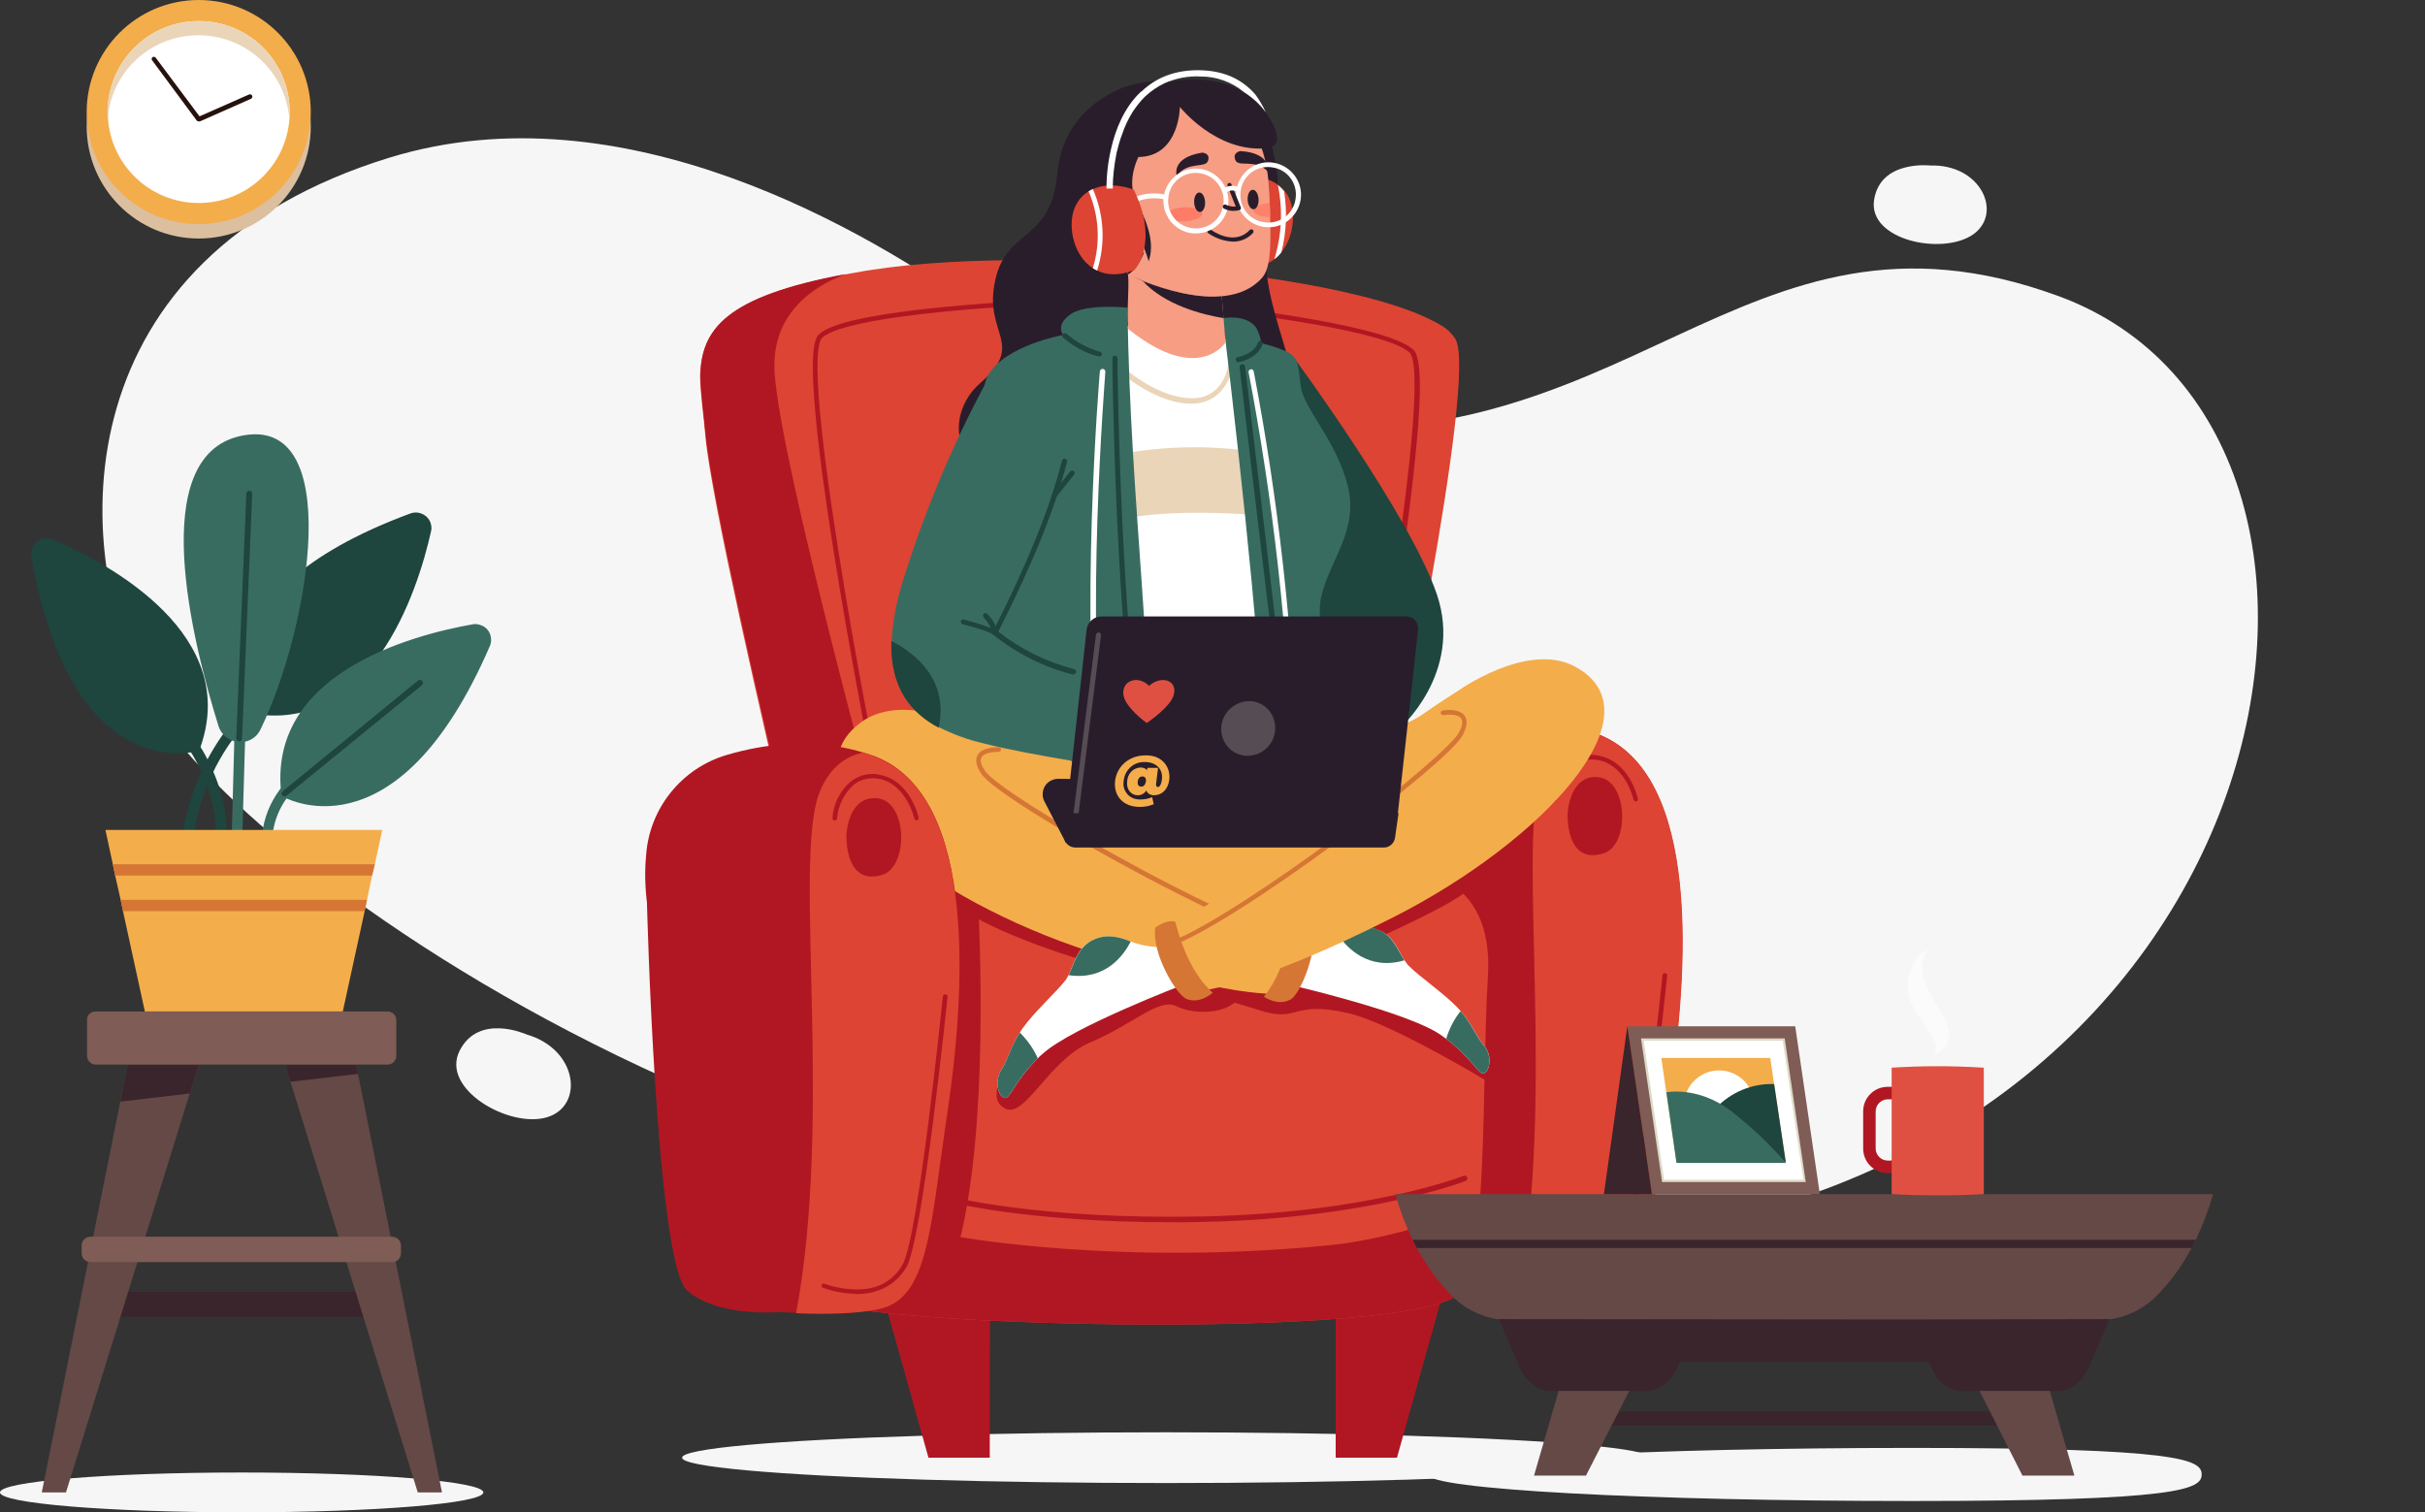 <?xml version="1.0" encoding="UTF-8"?> <!-- Generator: Adobe Illustrator 21.0.2, SVG Export Plug-In . SVG Version: 6.00 Build 0) --> <svg xmlns="http://www.w3.org/2000/svg" xmlns:xlink="http://www.w3.org/1999/xlink" id="Слой_1" x="0px" y="0px" viewBox="0 0 621.1 387.4" style="enable-background:new 0 0 621.1 387.4;" xml:space="preserve"><rect x="0" y="0" width="621.1" height="387.4" fill="#333333" stroke="none"/> <style type="text/css"> .st0{fill:#F6F6F6;} .st1{fill:#B11722;} .st2{opacity:0.5;} .st3{fill:#DD4433;} .st4{fill:#291D2C;} .st5{fill:#1E453E;} .st6{fill:#FFFFFF;} .st7{fill:#EAD5B9;} .st8{fill:#396C61;} .st9{fill:#FF7C66;} .st10{fill:#F69D84;} .st11{opacity:0.8;} .st12{fill:#F4AD4B;} .st13{fill:#D57635;} .st14{fill:#E05042;} .st15{fill:#564C54;} .st16{fill:#39252B;} .st17{fill:#7F5C55;} .st18{fill:#644946;} .st19{fill:#DDDAC7;} .st20{fill:#DBBF9F;} .st21{fill:#26120C;} </style> <title>Ресурс 22</title> <g id="Слой_2"> <g id="Слой_1-2"> <path class="st0" d="M320.2,108.3c-24.5-3.5-47.9-13-67.9-27.6C222.3,59,159.5,22,99.7,40.4c-82.6,25.4-83,98.9-61.5,138.9 S212.3,336.1,410,317.5c177-16.6,211.5-207.2,117.1-241.7C445.3,45.9,417.3,122.1,320.2,108.3z"></path> <path class="st0" d="M134.9,265c0,0-12.3-5.6-17.2,4.2s12.8,19.9,22.4,17S148,268.8,134.9,265z"></path> <path class="st0" d="M494.4,42.4c0,0-12.8-1.5-14.4,8.8s17.4,14.3,25.3,8.9C513.1,54.7,507.4,42,494.4,42.4z"></path> <ellipse class="st0" cx="298.6" cy="373.4" rx="123.9" ry="6.5"></ellipse> <polygon class="st1" points="342.1,335.5 342.1,373.4 357.8,373.4 366.8,341.2 370.1,329.3 "></polygon> <g class="st2"> <path class="st1" d="M342.1,335.5v9.7c7.1-0.8,17.3-2.6,24.7-4l3.3-11.9L342.1,335.5z"></path> </g> <polygon class="st1" points="253.5,335.5 253.5,373.4 237.8,373.4 228.8,341.2 225.5,329.3 "></polygon> <g class="st2"> <path class="st1" d="M253.5,335.5v9.7c-7.1-0.8-17.3-2.6-24.7-4l-3.3-11.9L253.5,335.5z"></path> </g> <path class="st3" d="M180.7,112.1c1.5,16,14.9,74.2,21.7,102.9c0.7,2.9,1.3,5.4,1.8,7.6c1.3,5.4,2,8.6,2,8.6l144.6-3 c0,0,0.4-1.9,1.1-5.1c5.2-24.2,26.5-126.3,20.9-136.2c-0.5-0.8-1.1-1.5-1.7-2.1c-0.6-0.5-1.2-1-1.9-1.4c-0.8-0.5-1.5-0.9-2.4-1.3 c-10.5-5.5-32.3-10.1-57.1-12.8c-29.2-3.2-62.6-3.8-86.2-0.2l-2,0.3c-1.7,0.3-3.4,0.6-5,0.9c-31,5.9-37,14.3-37.2,26.3l0,0 C179.4,101.1,180.2,106.3,180.7,112.1z"></path> <path class="st1" d="M350,197.2c0.3,0,0.6-0.2,0.6-0.5c0-0.2,4.6-25.4,8.3-51.1c2.2-15,3.6-27.3,4.3-36.4 c1.2-15.6-0.2-18.8-1.3-19.7c-6.4-5.7-39.2-10.1-58.2-12.2c-9.2-1-18.4-1.3-27.6-0.9c-22,0.9-59.9,3.3-66.3,9.2 c-1.1,1-2.4,4.1-1,19.8c0.8,9.1,2.4,21.3,4.8,36.4c4.1,25.6,9,50.7,9,50.9c0.1,0.3,0.5,0.5,0.8,0.4c0.3-0.1,0.5-0.4,0.4-0.7 c0-0.2-5-25.4-9-50.9c-7.1-44.7-5.7-53.6-4.2-55c4.5-4.1,28.3-7.4,65.5-8.9c9.1-0.4,18.3-0.1,27.4,0.9 c18.9,2.1,51.5,6.4,57.5,11.8c1.5,1.3,3,10.3-3.5,55c-3.7,25.6-8.3,50.8-8.3,51c-0.1,0.3,0.2,0.7,0.5,0.7L350,197.2z"></path> <path class="st1" d="M179.4,96.4L179.4,96.4c0.1,4.4,0.8,9.2,1.3,14.6c1.5,16,14.9,74.2,21.7,102.9h23.6c0,0-26.1-95-27.6-118.4 c-1-15.3,10.2-22.3,18.2-25.3C185.6,76,179.6,84.4,179.4,96.4z"></path> <path class="st1" d="M350.8,225.4c0,0,22.2-2.2,24,5.9c1.4,6.3-0.5,62.5-1.4,86.9c-0.2,6.4,4.7,11.8,11.1,12.2 c1.4,0.1,2.9,0.1,4.4,0.2c7.4,0.3,15.7,0.2,21.5-1.1c12.5-2.8,12.9-20.5,17.3-49.9s8.5-81.7-18.9-91.7c-0.9-0.4-1.9-0.7-2.8-0.9 c-26.4-8-51.5,7.8-51.5,7.8C348.5,211.5,350.8,225.4,350.8,225.4z"></path> <path class="st3" d="M389,330.6c7.4,0.3,15.7,0.2,21.5-1.1c12.5-2.8,12.9-20.5,17.3-49.9s8.5-81.7-18.9-91.7 c-0.9-0.4-1.9-0.7-2.8-0.9c-4.7,1.1-9,4.2-11.3,11C388.5,216.3,398.5,280.4,389,330.6z"></path> <path class="st1" d="M403.6,326.2c5.7,0,10.1-2.4,12.8-6.8c4.2-7,10.3-66.9,10.6-69.4c0.1-0.3-0.1-0.6-0.5-0.7 c-0.3-0.1-0.6,0.1-0.7,0.5c0,0,0,0.1,0,0.1c-0.1,0.6-6.3,62.2-10.4,68.9c-6.2,10.3-19.9,4.8-20,4.7c-0.3-0.1-0.6,0-0.7,0.3 c-0.1,0.2,0,0.5,0.2,0.7h0.1c2.6,1,5.3,1.5,8.1,1.6L403.6,326.2z"></path> <path class="st1" d="M401.5,208.3c0,0,0.5-10.1,8-9.2s8,17.4,1.2,19.5C400.8,221.7,401.5,208.3,401.5,208.3z"></path> <path class="st1" d="M419,205.3h0.1c0.3-0.1,0.5-0.4,0.4-0.7c-0.1-0.4-2.1-9.2-9.5-10.9c-2.7-0.8-5.6-0.2-7.9,1.6 c-2.8,2.4-4.5,5.8-4.7,9.5c0,0.3,0.3,0.6,0.6,0.6s0.6-0.3,0.6-0.6c0.3-3.3,1.8-6.4,4.3-8.6c1.9-1.5,4.5-2,6.9-1.4 c6.7,1.6,8.6,10,8.6,10.1C418.5,205.1,418.7,205.3,419,205.3z"></path> <path class="st1" d="M196.2,221.6c1.4,6,2.3,9.5,2.3,9.5l160.8-3.4c0,0,0.5-2.1,1.2-5.7C331.9,217.3,234.2,218.9,196.2,221.6z"></path> <path class="st3" d="M197.4,252c0,3,0.1,6.2,0.2,9.6c0.9,30,4.6,69.5,17.6,72.9c21.2,5.6,152.4,8.5,159.3-4c2-3.7,3.3-10,4.1-17.8 c0.2-1.5,0.3-3.1,0.4-4.7c1.1-14,1.1-31.3,1.6-46.5c0.1-4.1,0.3-8,0.5-11.6c1.6-26.7-20.1-27-20.1-27 c-30.7-0.7-75.8,0.7-110.8,2.2c-18.3,0.8-33.8,1.6-43.2,2l-9.5,0.5C197.6,227.7,197.2,237.9,197.4,252z"></path> <path class="st1" d="M257.5,274.3c0,0-5.1,7.2,0,9.7s11.1-12.5,21.8-17s17.5-11.4,21.9-9.3c4.4,2.2,11.6,2,14.9-0.8 s57.4-23.8,61.1-30.2s-7-6.1-7-6.1S270.9,258.3,257.5,274.3z"></path> <path class="st1" d="M300.2,313.1c2.7,0,5.4,0,8.2-0.1c42.4-0.9,66.8-10.4,67-10.5c0.4-0.1,0.5-0.6,0.4-0.9 c-0.1-0.4-0.6-0.5-0.9-0.4c-0.2,0.1-24.4,9.5-66.5,10.4s-65.3-5.1-65.5-5.2c-0.4-0.1-0.8,0.1-0.9,0.4c-0.1,0.4,0.1,0.8,0.4,0.9 l0,0h0.1C242.8,307.9,263.1,313.1,300.2,313.1z"></path> <path class="st1" d="M381.3,277.2c0,0-24.8-15-35.7-17.6c-15-3.5-12.7,2.5-23-0.8c-21.3-6.9-59.1-13.8-79.1-27.6l26.2-4.5 l67.5,12.7l11.9-2.2c0,0,21.1,22.4,27.9,28.5S381.3,277.2,381.3,277.2z"></path> <path class="st1" d="M197.4,252c0,3,0.1,6.2,0.2,9.6c0.9,30,4.6,69.5,17.6,72.9c21.2,5.6,152.4,8.5,159.3-4c2-3.7,3.3-10,4.1-17.8 c0.2-1.5,0.3-3.1,0.4-4.7c-6.2,4.1-24.9,9.6-37.8,10.9c-53.5,5.5-95.2-2-95.2-2c7-29,5.2-75.3,4.2-91.8c-18.3,0.8-33.8,1.6-43.2,2 L197.4,252z"></path> <path class="st4" d="M288.7,22.1c0,0-16.3,4.5-17.9,22.3s-13,13.9-15.9,27.4c-3.1,13.9,8,16.1-3.8,26.3s-5,32.3,23.3,19.4 s27.8-7.7,48.8-3.2s2.4-27.6,1.2-45C323,49.2,330.1,27.6,288.7,22.1z"></path> <path class="st5" d="M331.1,91.2c0,0,30,40.7,36.9,61s-9.8,34.7-9.8,34.7l-15.4,5.8C342.8,192.7,326.9,121.1,331.1,91.2z"></path> <path class="st6" d="M328.5,205.3c-13.1,4.4-45.2,15.8-59.1,11.1c-0.6-0.2-1.1-0.4-1.7-0.7c-1.4-0.7-2.7-1.7-3.6-3 c-5.5-8.3-10.9-43.2-8.4-63.7c0.3-2.6,0.5-5.3,0.5-8.3c0.1-4.3-0.1-8.9-0.2-13.5c-0.7-17.4-3.4-29.4,4-33.7 c6.5-3.5,13.4-6.3,20.5-8.1c3.3-0.8,8.8-2.5,12.6-2.4l16.6,3c0,0,14.3,2.4,17.6,4.8s5,13.2,11,23s7.3,19.7,1.6,30.5 c-5,9.4-4.1,5.8-4.7,21.2C334.4,184.6,354.1,196.8,328.5,205.3z"></path> <path class="st7" d="M284.4,116.8c13.5-2.8,27.4-3,40.9-0.4l0.5,15.9c0,0-25.2-2.8-41.1,1.2L284.4,116.8z"></path> <path class="st7" d="M305.1,103.4h-0.7c-9.8-0.5-18.8-9.2-19.2-9.6c-0.2-0.3-0.2-0.7,0.1-1c0.2-0.2,0.6-0.2,0.9,0l0,0 c0.1,0.1,9,8.7,18.4,9.2c8.9,0.5,10-8.4,10-8.8c0-0.4,0.4-0.6,0.7-0.6s0.6,0.4,0.6,0.7l0,0l0,0 C315.8,93.5,314.6,103.4,305.1,103.4z"></path> <path class="st7" d="M277.2,182.8c-0.3-0.2-0.4-0.7-0.1-1c0.1-0.1,0.1-0.1,0.2-0.2c10.1-6.1,21.4-10,33.1-11.4 c4.8-0.6,9.7-0.7,14.6-0.2c0.4,0.1,0.6,0.4,0.6,0.8c-0.1,0.4-0.4,0.6-0.8,0.6c-4.7-0.5-9.5-0.4-14.3,0.2 c-11.5,1.4-22.6,5.2-32.5,11.2C277.8,183,277.5,183,277.2,182.8z"></path> <path class="st8" d="M294,211.6c-11.8-3.7-22.5-11.3-29.8-18c-0.6-0.5-1.1-1.1-1.7-1.6c-3.8-3.7-6.4-1.8-7.6-3.9 c-4.4-8.1-1.9-39.8,0-51.4s-6.1-33-1.8-40.6s19.2-10.3,19.2-10.3s-2.1-2.5,1.9-5.3s14.6-1.7,14.6-1.7 C289.3,129.3,296.5,176.1,294,211.6z"></path> <path class="st6" d="M282.3,197.1c-0.3,0-0.6-0.2-0.6-0.6c-5.4-34.9-0.1-100.7,0-101.3c0-0.4,0.3-0.7,0.7-0.7 c0.4,0,0.7,0.3,0.7,0.7c0,0,0,0.1,0,0.1c0,0.7-5.4,66.2,0,101c0.1,0.4-0.2,0.7-0.5,0.8L282.3,197.1z"></path> <path class="st5" d="M293.1,202.4c-0.3,0-0.6-0.2-0.6-0.5c-7-40.1-7.6-109.4-7.6-110.1c0-0.4,0.3-0.7,0.6-0.7l0,0 c0.4,0,0.7,0.3,0.7,0.7c0,0.7,0.6,69.8,7.6,109.9c0.1,0.4-0.2,0.7-0.5,0.8L293.1,202.4z"></path> <path class="st5" d="M281.5,91.3h-0.2c-3.4-0.9-6.5-2.6-9.1-4.9c-0.2-0.3-0.2-0.7,0.1-0.9c0.2-0.2,0.6-0.2,0.9,0l0,0 c2.5,2.2,5.4,3.7,8.5,4.6c0.4,0.1,0.6,0.4,0.5,0.8C282,91.2,281.8,91.4,281.5,91.3L281.5,91.3z"></path> <path class="st8" d="M345.1,189.6c-3.4,9.4-10.6,17-19.9,20.9c-1.9-38.4-6.4-82.3-12-129c0,0,6-1.1,8.5,2.4c0.7,1.2,1.2,2.6,1.3,4 c2.2,0.5,4.3,1.2,6.4,2.1c3.4,1.6,3,3.7,3.8,9.2s9.2,13.9,12,25.3s-4.5,18.7-6.8,28.3S345.1,189.6,345.1,189.6z"></path> <path class="st6" d="M331.7,195.5c-0.4,0-0.6-0.3-0.7-0.6c-1.2-33.4-4.9-66.6-11.2-99.5c-0.1-0.4,0.2-0.7,0.6-0.8 c0.3-0.1,0.6,0.2,0.7,0.5c6.3,32.9,10,66.2,11.2,99.7C332.3,195.2,332,195.5,331.7,195.5C331.7,195.5,331.7,195.5,331.7,195.5 L331.7,195.5L331.7,195.5z"></path> <path class="st5" d="M317.2,92.8c-0.4,0-0.7-0.3-0.7-0.7c0-0.3,0.2-0.6,0.5-0.6c0,0,4.3-0.8,5.2-3.8c0.1-0.3,0.5-0.5,0.8-0.4 c0.3,0.1,0.5,0.5,0.4,0.8c-1.2,3.8-6.1,4.7-6.3,4.7L317.2,92.8z"></path> <path class="st5" d="M330.1,195.5c-0.3,0-0.6-0.3-0.6-0.6c-4.6-38.5-12-100.2-12-100.8c-0.1-0.4,0.2-0.7,0.6-0.8s0.7,0.2,0.8,0.6 l0,0l0,0c0.1,0.6,7.4,62.2,12,100.8C330.8,195.1,330.6,195.5,330.1,195.5L330.1,195.5z"></path> <path class="st4" d="M290.2,72.1c0,0-16.2-5.3-16.7-22.8s8.6-30,26.8-28.4C300.3,20.8,308.3,70.2,290.2,72.1z"></path> <path class="st4" d="M324.5,32.8c0,0,4.4,14.3,2.1,16.9s-6-2.6-6-2.6S321.8,33.6,324.5,32.8z"></path> <path class="st9" d="M321.4,52.2c0,0,3.6-4.7,6-0.3s1.1,13.6-4.7,12.4L321.4,52.2z"></path> <path class="st3" d="M328.2,64.6c-0.5,0.7-1.1,1.3-1.8,1.8c-2.6,2-6.2,2.7-11,1.1c0,0-6.8-6.5-0.5-20.8c0,0,7.4-3.2,12.5,0.7 c0.6,0.4,1.2,1,1.6,1.5c0.3,0.4,0.6,0.8,0.9,1.3C332,54,331.5,60.5,328.2,64.6z"></path> <path class="st6" d="M328.2,64.6c-0.5,0.7-1.1,1.3-1.8,1.8c1.9-6.2,2.2-12.7,0.9-19c0.6,0.5,1.1,1,1.6,1.6 C329.7,54.2,329.5,59.5,328.2,64.6z"></path> <path class="st10" d="M312.9,75.7l1,12c0,0-6.9,11-24.9-3.4c-0.5-5.4,0.3-10.1-0.1-14.2c1.3,0.7,2.6,1.4,3.9,1.9l1.6,0.6 C299.3,74.4,306.8,76.5,312.9,75.7z"></path> <path class="st4" d="M312.9,75.7l0.5,5.8c-5.4-0.9-15-3.3-20.7-9.5l1.6,0.6C299.3,74.4,306.8,76.5,312.9,75.7z"></path> <path class="st10" d="M325.2,52c0.1,1.3,0.1,2.5,0.1,3.6c0.3,8.6-0.1,13.3-2,15.5c-9.9,11.3-33.6-0.5-34.4-0.8l0,0 c-0.3-1-0.5-1.9-0.7-2.8c-1.7-7.4-2.4-14.9-1.8-22.5c-0.8-7.5,3.4-14.5,10.2-17.5c7.1-3,13.8-0.1,17.8,0.9c6,1.5,10.1,9,10.6,19.9 C325.1,49.5,325.2,50.8,325.2,52z"></path> <path class="st4" d="M307.9,39.1c0,0,2.2,0.1,1.5,2.1s-5.1,0-8,3.8C301.4,45.1,299.8,40.4,307.9,39.1z"></path> <path class="st4" d="M317.7,38.7c0,0-2.1,0.3-1.3,2.3s5.1-0.5,8.4,3C324.8,44,325.8,39.2,317.7,38.7z"></path> <ellipse transform="matrix(0.999 -4.815246e-02 4.815246e-02 0.999 -2.289 14.668)" class="st9" cx="303.3" cy="54.9" rx="4.6" ry="1.8"></ellipse> <path class="st4" d="M316.2,61.9c-2.4,0-4.8-0.8-6.8-2.2c-0.2-0.2-0.3-0.6,0-0.8c0.2-0.2,0.5-0.3,0.7-0.1l0,0 c0.2,0.2,6,4.4,10,0.1c0.2-0.2,0.6-0.2,0.8,0s0.2,0.6,0,0.8l0,0l0,0C319.7,61,318,61.8,316.2,61.9z"></path> <path class="st6" d="M304.9,59.7c-4.5-0.8-7.6-5.1-6.8-9.6s5.1-7.6,9.6-6.8c4.5,0.8,7.6,5.1,6.8,9.6c0,0,0,0,0,0l0,0 C313.8,57.4,309.5,60.4,304.9,59.7z M307.5,44.4c-3.9-0.7-7.6,1.9-8.2,5.8c-0.7,3.9,1.9,7.6,5.8,8.2c3.9,0.7,7.6-1.9,8.2-5.8 C314,48.8,311.4,45.1,307.5,44.4C307.5,44.4,307.5,44.4,307.5,44.4z"></path> <path class="st6" d="M298.6,51.1c-0.1,0-0.2,0-0.2,0c-3-0.7-6.1-0.2-8.7,1.2c-0.2,0.2-0.6,0.2-0.9,0s-0.2-0.6,0-0.9 c0.1-0.1,0.1-0.1,0.2-0.1c2.9-1.7,6.4-2.2,9.6-1.4c0.3,0.1,0.6,0.4,0.5,0.7C299.1,50.9,298.9,51.1,298.6,51.1L298.6,51.1z"></path> <path class="st6" d="M323.5,58.1c-4.5-0.8-7.6-5.1-6.8-9.6s5.1-7.6,9.6-6.8c4.5,0.8,7.6,5.1,6.8,9.6c0,0,0,0,0,0l0,0 C332.3,55.8,328,58.9,323.5,58.1z M326,42.9c-3.9-0.7-7.6,1.9-8.2,5.8c-0.7,3.9,1.9,7.6,5.8,8.2c3.9,0.7,7.6-1.9,8.2-5.8 C332.5,47.2,329.9,43.5,326,42.9C326,42.9,326,42.9,326,42.9z"></path> <path class="st4" d="M316.3,54c-0.9,0.1-1.8-0.1-2.7-0.5c-0.3-0.1-0.5-0.4-0.4-0.7c0.1-0.3,0.4-0.5,0.7-0.4c0.1,0,0.2,0.1,0.2,0.1 c0.7,0.3,1.6,0.5,2.4,0.4l-2.1-5.3c-0.1-0.3,0-0.6,0.3-0.7c0.3-0.1,0.6,0,0.7,0.3l0,0l0,0l2.4,5.9c0.1,0.3,0,0.6-0.3,0.7l0,0 C317.1,53.9,316.7,54,316.3,54z"></path> <path class="st6" d="M313.5,49.5c-0.3-0.1-0.5-0.5-0.4-0.8c0-0.1,0.1-0.2,0.1-0.2c1.2-1,2.8-1.2,4.2-0.5c0.3,0.2,0.4,0.5,0.2,0.8 c-0.2,0.3-0.5,0.4-0.8,0.3c-0.9-0.5-2-0.4-2.8,0.3C313.9,49.5,313.7,49.5,313.5,49.5z"></path> <g class="st11"> <path class="st9" d="M325.2,52c0.1,1.3,0.1,2.5,0.1,3.6c-2.4,0-4.2-0.7-4.3-1.6S322.9,52.2,325.2,52z"></path> </g> <ellipse transform="matrix(0.999 -4.815246e-02 4.815246e-02 0.999 -2.137 14.853)" class="st4" cx="307.2" cy="51.8" rx="1.4" ry="2.5"></ellipse> <ellipse transform="matrix(0.999 -4.815246e-02 4.815246e-02 0.999 -2.089 15.512)" class="st4" cx="320.9" cy="51.1" rx="1.4" ry="2.5"></ellipse> <path class="st4" d="M293.1,64.5c-0.1,0.2-1.7,4.5-4.2,5.8l0,0c-0.3-1-0.5-1.9-0.7-2.8C290.1,66.9,291.8,65.9,293.1,64.5z"></path> <path class="st10" d="M290.1,55c0,0-5.9-7.2-9.7-1.1c-3.1,5,3.8,17.5,10.4,12.5L290.1,55z"></path> <path class="st4" d="M289.8,64.2c-0.3,0-0.5-0.2-0.6-0.5c-0.5-3.3-2.8-6.2-5.9-7.4c-0.3-0.1-0.5-0.4-0.4-0.7s0.4-0.5,0.7-0.4l0,0 l0,0c3.5,1.4,6.1,4.6,6.7,8.3C290.4,63.9,290.2,64.2,289.8,64.2L289.8,64.2z"></path> <path class="st4" d="M284.4,61c-0.3,0-0.6-0.2-0.6-0.5c0-0.2,0.1-0.4,0.2-0.5c0.2-0.2,2.2-1.9,3.9-1.5c0.3,0.1,0.5,0.4,0.4,0.7 c-0.1,0.3-0.4,0.5-0.7,0.4c-1-0.2-2.5,0.9-2.9,1.3C284.6,60.9,284.5,61,284.4,61z"></path> <path class="st4" d="M312.4,21.1c5.4,1.2,10.1,4.6,12.9,9.4c1.7,3,3.5,7.1-1.2,7.5c-12.7,1-21.9-10.6-21.9-10.6 s-0.1,12.3-10.1,12.8S281,33.3,285.7,28C289.5,23.8,300.4,18.3,312.4,21.1z"></path> <path class="st4" d="M292.3,38.8c0,0-4.4,7-1.1,13.1s4.4,11.1,3,15c-1.2-4-3-7.8-5.4-11.3c-2.8-3.8-5.4-6.6-4.8-11.8 C284.3,40.3,286.1,36.6,292.3,38.8z"></path> <path class="st3" d="M290.5,69.2c-3.9,1.5-7.1,1.3-9.5,0.1c-0.4-0.2-0.8-0.4-1.1-0.6c-5.3-3.4-6.7-11.8-4.3-16.2 c0.7-1.4,1.8-2.6,3.1-3.4c0.4-0.2,0.7-0.4,1.1-0.6c4.8-2.3,10.6,0.1,10.6,0.1C297.1,62.5,290.5,69.2,290.5,69.2z"></path> <path class="st6" d="M324.2,28.8c-1.5-2.1-3.4-3.8-5.6-5.2c-3.1-2.6-7-4-11-4c-3.2-0.2-6.3,0.4-9.3,1.7c-1.9,0.9-3.6,2.1-5.1,3.5 c-1.1,1.1-2.1,2.4-3,3.7c-1.2,1.9-2.1,3.8-2.8,5.9c-0.6,1.5-1,3.1-1.4,4.7c-0.6,3-1,6.1-1,9.2h-1.6c0-3.5,0.4-6.9,1.2-10.3 c1.1-4.8,3.3-10.4,7.5-14.4l0.3-0.2c4-3.8,9.1-5.6,15.3-5.4c5.9,0.2,10.5,2.3,13.9,6.3C322.6,25.7,323.5,27.2,324.2,28.8z"></path> <path class="st6" d="M281,69.3c-0.4-0.2-0.8-0.4-1.1-0.6c2-6.5,1.6-13.5-1.1-19.7c0.4-0.2,0.7-0.4,1.1-0.6 C282.8,55,283.2,62.4,281,69.3z"></path> <path class="st12" d="M291.2,223.2c3.1,2,6.4,3.5,9.9,4.4c26.9,8.6,51.5-5.2,51.5-5.2c1.5-7.4,0.6-15.7-1.9-18.8 c0.5-0.7,0.6-1.6,0.3-2.4l24.7-25.7c-14.1,11.7-31.5,15.5-45,23.7l0,0c-3.9,2.4-7.4,4.4-10,5.9c-3.9,2.2-8.9,2.4-13.9,1.7 c-6.5-1.1-12.8-3.1-18.8-6c0,0-30.8-14-36.6-13.5C247,187.6,271.2,212.9,291.2,223.2z"></path> <path class="st6" d="M380.2,274.9c-1.4,0.8-2.8-3.5-9.8-8.8c-0.5-0.3-0.9-0.7-1.4-1c-8.3-5.8-38.1-12.7-38.1-12.7l3.7-10.2 c2.9-0.3,5.7-1.2,8.3-2.5l0.2-0.1c3.6-2.1,6.6-2.6,9.8-1.4c4,1.4,5.1,5.2,6.9,7.9c0.3,0.4,0.6,0.9,1,1.3 c2.9,2.9,8.8,6.9,12.4,10.6c0.3,0.4,0.7,0.7,1,1.1c2.9,3.4,4,6.5,5.8,8.6C382.2,270.2,381.7,274,380.2,274.9z"></path> <path class="st8" d="M359.7,246c-9.2,2.7-14.7-3.2-16.9-6.4l0.2-0.1c3.6-2.1,6.6-2.6,9.8-1.4C356.7,239.5,357.9,243.3,359.7,246z"></path> <path class="st8" d="M380.2,274.9c-1.4,0.8-2.8-3.5-9.8-8.8c0.8-2.6,2-5,3.7-7.1c2.9,3.4,4,6.5,5.8,8.6 C382.2,270.2,381.7,274,380.2,274.9z"></path> <path class="st12" d="M251.5,187.3c0,0-19.5-10.5-30.8-2.4c-20.7,14.9,14.4,43.5,54.5,57.5c40.1,14,53.1,12.1,53.1,12.1 s8.7-2.4,5.6-16.5c0,0-23.1-8.8-35.1-18S278.6,199.4,251.5,187.3z"></path> <path class="st13" d="M332.4,242c-8.4-2-25.5-9.9-45.8-21c-15.2-8.3-32.7-19-35.2-22.7c-1.4-2-1.7-3.6-1-4.9c1-1.8,4.1-2,5.4-2 c0.3,0,0.6,0.3,0.6,0.6c0,0,0,0,0,0l0,0l0,0c0,0.3-0.3,0.6-0.6,0.6c-1.4,0-3.7,0.2-4.4,1.4c-0.6,1,0.2,2.5,1,3.6 c2.1,3,16.7,12.4,34.8,22.3c15.6,8.6,35.8,18.6,45.5,20.9L332.4,242z"></path> <path class="st13" d="M330.8,236c-1,7.4-2.9,14.2-7.1,19.3c0,0,3.6,2.6,6.9,0.7c2.5-1.4,7.3-13,5.5-19.2 C334,235.8,332.2,235.4,330.8,236z"></path> <path class="st6" d="M257.2,281.2c1.5,0.6,2.3-3.8,8.6-10.1c0.4-0.4,0.8-0.8,1.3-1.2c7.5-6.8,36.1-17.7,36.1-17.7l-5.1-9.6 c-2.9,0.1-5.8-0.4-8.5-1.4l-0.2-0.1c-3.9-1.6-6.9-1.7-9.9-0.1c-3.7,2-4.4,5.9-5.8,8.7c-0.2,0.5-0.5,0.9-0.8,1.4 c-2.5,3.2-7.9,8-10.9,12.2c-0.3,0.4-0.6,0.8-0.8,1.2c-2.4,3.7-3.1,7-4.6,9.3C254.6,276.8,255.6,280.6,257.2,281.2z"></path> <path class="st8" d="M273.7,249.8c9.5,1.4,14.1-5.1,15.9-8.6l-0.2-0.1c-3.9-1.6-6.9-1.7-9.9-0.1 C275.8,243.1,275.1,247,273.7,249.8z"></path> <path class="st8" d="M257.2,281.2c1.5,0.6,2.3-3.8,8.6-10.1c-1.1-2.5-2.7-4.7-4.6-6.6c-2.4,3.7-3.1,7-4.6,9.3 C254.6,276.8,255.6,280.6,257.2,281.2z"></path> <path class="st12" d="M373.1,177.2c0,0,17.9-13,30.2-6.5c22.5,12-8.5,45-46.3,64.2s-51,19-51,19s-9-1.2-7.8-15.6 c0,0,21.7-11.8,32.4-22.5S347.9,192.9,373.1,177.2z"></path> <path class="st13" d="M300.2,242.3c8.1-3.1,24-13.2,42.6-26.9c13.9-10.3,29.9-23.2,31.9-27.2c1.1-2.2,1.2-3.8,0.4-4.9 c-1.3-1.7-4.3-1.5-5.6-1.3c-0.3,0-0.6,0.4-0.5,0.7c0,0,0,0,0,0l0,0l0,0c0.1,0.3,0.4,0.5,0.7,0.5c1.3-0.2,3.7-0.3,4.5,0.8 c0.7,0.9,0.1,2.5-0.5,3.6c-1.7,3.2-14.9,14.5-31.5,26.8c-14.3,10.6-33,23.2-42.3,26.8L300.2,242.3z"></path> <path class="st13" d="M301,236.1c1.9,7.2,4.7,13.7,9.6,18.2c0,0-3.2,3-6.7,1.6c-2.7-1.1-9-11.9-8-18.3 C297.8,236.3,299.5,235.7,301,236.1z"></path> <path class="st8" d="M290.8,176l-1.5,21.2c0,0-25.2-3.6-37.5-6.8c-3.9-0.9-7.7-2.3-11.3-4.1c-6.8-3.6-12.5-9.9-12.1-22.2 c0.2-4.7,1.1-9.3,2.4-13.8c6-19.7,14-38.6,24.1-56.6c19.4,8.3,17.8,22.1,17.8,22.1c-5.5,14.8-17.8,46.2-17.8,46.2 C262,170.7,290.8,176,290.8,176z"></path> <path class="st5" d="M254.9,162.7c-0.1,0-0.2,0-0.4-0.1c-2.1-1.3-8-2.7-8-2.7c-0.3-0.1-0.5-0.5-0.4-0.8c0.1-0.3,0.4-0.5,0.7-0.4 c2.4,0.6,4.7,1.3,7,2.2c-0.5-1-1.2-2-1.9-2.8c-0.2-0.3-0.2-0.7,0.1-0.9s0.7-0.2,0.9,0.1c1.3,1.3,2.3,3,2.7,4.9 c0.1,0.4-0.2,0.7-0.5,0.8H254.9z"></path> <path class="st5" d="M240.4,186.4c-6.8-3.6-12.5-9.9-12.1-22.2C233.8,167,243.2,173.8,240.4,186.4z"></path> <path class="st5" d="M275,172.8h-0.2c-7.5-1.9-14.4-5.4-20.4-10.2c-0.2-0.2-0.3-0.5-0.1-0.8c8.9-17.5,14.5-31.4,17.7-43.8 c0.1-0.4,0.5-0.6,0.8-0.5s0.6,0.5,0.5,0.8c-3.2,12.3-8.8,26.1-17.6,43.5c5.7,4.5,12.4,7.8,19.4,9.6c0.4,0.1,0.6,0.4,0.5,0.8 C275.5,172.5,275.3,172.7,275,172.8L275,172.8z"></path> <path class="st5" d="M270,127.8c-0.4,0-0.7-0.3-0.7-0.7c0-0.1,0.1-0.3,0.1-0.4l4.6-5.8c0.2-0.3,0.6-0.4,0.9-0.3 c0.3,0.2,0.4,0.6,0.3,0.9c0,0.1-0.1,0.1-0.2,0.2l-4.6,5.8C270.4,127.7,270.2,127.8,270,127.8z"></path> <path class="st1" d="M165.7,231.2c-0.5-4.1-0.6-8.2-0.2-12.3c0.9-11.9,9.1-22.1,20.6-25.5c9.5-2.8,22-4.5,34.8-0.7 c0.9,0.3,1.9,0.6,2.8,0.9c27.4,10.1,23.3,62.4,18.9,91.7s-4.8,47.1-17.3,49.9c-5.7,1.3-14.1,1.4-21.4,1.1c-1.5-0.1-3-0.1-4.4-0.2 c0,0-15.5,1.4-23.5-5.5S165.7,231.2,165.7,231.2z"></path> <path class="st3" d="M203.9,336.4c7.4,0.3,15.7,0.2,21.4-1.1c12.5-2.8,12.9-20.5,17.3-49.9s8.4-81.7-18.9-91.7 c-0.9-0.4-1.9-0.7-2.8-0.9c-4.7,1.1-8.9,4.2-11.3,11C203.4,222.1,213.3,286.2,203.9,336.4z"></path> <path class="st1" d="M219.3,331.5c5.7,0,10.1-2.4,12.8-6.8c4.2-7,10.3-66.9,10.6-69.4c0-0.3-0.3-0.6-0.6-0.6 c-0.3,0-0.5,0.2-0.6,0.5c-0.1,0.6-6.3,62.2-10.4,68.9c-2.6,4.3-6.7,6.4-12.3,6.2c-2.6-0.1-5.3-0.6-7.8-1.5c-0.3,0-0.6,0.2-0.6,0.5 c0,0.2,0.1,0.4,0.2,0.5c2.6,1,5.3,1.5,8.1,1.6L219.3,331.5z"></path> <path class="st1" d="M213.8,210.2c0.3,0,0.6-0.3,0.6-0.6v0l0,0c0.3-3.3,1.8-6.4,4.3-8.6c1.9-1.5,4.5-2,6.9-1.4 c6.6,1.6,8.6,10,8.6,10.1c0.1,0.3,0.4,0.5,0.7,0.4c0.3-0.1,0.4-0.4,0.4-0.6c-0.1-0.4-2.1-9.2-9.5-10.9c-2.7-0.8-5.6-0.2-7.9,1.6 c-2.8,2.4-4.5,5.8-4.7,9.5C213.3,209.9,213.5,210.2,213.8,210.2z"></path> <path class="st1" d="M216.8,213.7c0,0,0.4-10,8-9.2s8,17.4,1.2,19.6C216.1,227.1,216.8,213.7,216.8,213.7z"></path> <path class="st4" d="M273,215.9l-5.5-10.6c-1-1.9-0.3-4.3,1.6-5.3c0.6-0.3,1.2-0.5,1.9-0.5l87.2,0.9l-2.6,13.5L273,215.9z"></path> <path class="st4" d="M354.1,212.9H276c-1.7,0-3-1.3-3-3c0-0.1,0-0.3,0-0.4l5.3-48.2c0.2-1.9,1.9-3.4,3.8-3.4h78.1c1.7,0,3,1.3,3,3 c0,0.1,0,0.3,0,0.4l-5.3,48.2C357.6,211.4,356,212.9,354.1,212.9z"></path> <path class="st14" d="M300.7,177.7c-0.6,3.3-7,7.5-7,7.5s-5.8-4.1-6-7.5c-0.2-3.6,4-4.7,6.6-2C297.3,173,301.4,174.1,300.7,177.7z "></path> <path class="st12" d="M299.5,199.6c-0.3,2.7-2,4.1-3.8,4.1c-0.9,0.1-1.8-0.4-2.1-1.2c-0.5,0.8-1.4,1.3-2.3,1.2 c-1.5,0-2.9-1.4-2.6-3.6c0.1-1.9,1.5-3.4,3.4-3.5c0.6,0,1.3,0.2,1.7,0.7l0.1-0.6h2.7l-0.5,4.1c-0.1,0.6,0.2,0.8,0.5,0.8 s0.8-0.4,1-2c0.3-2.6-1.5-4.4-4.4-4.4c-2.8-0.1-5.1,2-5.4,4.8c-0.4,2.2,1,4.3,3.2,4.7c0.4,0.1,0.7,0.1,1.1,0.1c1,0,2.1-0.2,3-0.6 l0.4,1.8c-1.1,0.5-2.3,0.7-3.6,0.7c-4.3,0-6.7-2.9-6.3-6.6s3.5-6.6,7.8-6.6C297.4,193.4,299.8,196.2,299.5,199.6z M293.5,200.2 c0.1-0.9-0.3-1.3-0.9-1.3s-1.1,0.4-1.2,1.3s0.3,1.3,0.9,1.3S293.3,201.1,293.5,200.2L293.5,200.2z"></path> <path class="st15" d="M274.9,215L274.9,215c-0.4,0-0.7-0.4-0.7-0.7c0,0,0,0,0,0l0,0l6.5-51.7c0.1-0.4,0.4-0.6,0.7-0.6 c0.4,0.1,0.6,0.4,0.6,0.7l-6.5,51.7C275.5,214.8,275.2,215,274.9,215z"></path> <path class="st15" d="M312.8,186.2c-0.3,3.8,2.5,7.1,6.2,7.4c0,0,0,0,0,0h0.1c3.9,0.2,7.2-2.7,7.5-6.6c0.3-3.8-2.5-7.1-6.2-7.4 c0,0,0,0,0,0h-0.1C316.4,179.5,313.1,182.4,312.8,186.2z"></path> <path class="st4" d="M354.5,217.1h-79.1c-1.6,0-2.9-1.3-2.9-2.9c0-0.1,0-0.3,0-0.4l0.8-5.5h84.9l-0.9,6.3 C357.1,216,355.9,217.1,354.5,217.1z"></path> <ellipse class="st0" cx="61.9" cy="382.3" rx="61.9" ry="5.1"></ellipse> <path class="st8" d="M68.4,218.2c-0.7,0-1.4-0.6-1.4-1.4c-0.2-8.5,4.3-16.5,11.7-20.8c0.7-0.4,1.5-0.1,1.9,0.6s0.1,1.5-0.6,1.9 l0,0c-2,1.2-3.8,2.7-5.3,4.4c-3.4,3.8-5.2,8.8-5,13.9C69.7,217.6,69.1,218.2,68.4,218.2C68.4,218.3,68.4,218.3,68.4,218.2 L68.4,218.2L68.4,218.2z"></path> <path class="st5" d="M63.9,182.7c0,0-16-30.1,41.3-51.2c2.1-0.7,4.4,0.4,5.1,2.5c0.2,0.7,0.3,1.4,0.1,2.1 C106.9,151.8,95,188.4,63.9,182.7z"></path> <path class="st5" d="M48.2,215.5H48c-0.7-0.1-1.2-0.8-1.2-1.5l0,0c2.4-17.1,12.2-32.2,26.7-41.5c0.7-0.3,1.5,0,1.8,0.7 c0.2,0.5,0.1,1.2-0.4,1.6l0,0c-4.3,2.7-8.2,6-11.5,9.9c-7.5,8.3-12.3,18.6-13.8,29.7C49.5,215,48.9,215.5,48.2,215.5z"></path> <path class="st5" d="M56.6,215.5L56.6,215.5c-0.8,0-1.4-0.7-1.4-1.4c0.5-11.7-6.9-22.4-7-22.5c-0.5-0.6-0.4-1.5,0.2-2 c0.6-0.5,1.5-0.4,2,0.2c0,0.1,0.1,0.1,0.1,0.2l0,0c0.3,0.5,8.1,11.6,7.5,24.2C57.9,215,57.4,215.5,56.6,215.5z"></path> <path class="st8" d="M60.6,217.5L60.6,217.5c-0.8,0-1.4-0.6-1.3-1.4c0,0,0,0,0,0l0,0l1.2-44.6c0-0.8,0.5-1.4,1.3-1.5 c0.8,0,1.4,0.5,1.5,1.3c0,0.1,0,0.1,0,0.2L62,216.2C62,216.9,61.4,217.5,60.6,217.5C60.6,217.5,60.6,217.5,60.6,217.5L60.6,217.5z "></path> <path class="st5" d="M51,192.3c0,0-32.5,10.3-43-49.8c-0.3-2.2,1.1-4.2,3.3-4.6c0.7-0.1,1.4,0,2.1,0.2 C28.2,144.5,62.2,162.8,51,192.3z"></path> <path class="st8" d="M72.1,203.9c0,0,29.2,17.6,53.4-38.5c0.8-2-0.1-4.4-2.2-5.2c-0.7-0.3-1.4-0.4-2.1-0.3 C105.3,162.7,68.1,172.6,72.1,203.9z"></path> <path class="st8" d="M66.7,186.9c-1.4,2.9-4.8,4-7.7,2.6c-1.4-0.7-2.5-1.9-3-3.4c-6.9-22.1-18.5-69,5.5-74.4 C88.5,105.7,79.5,160.5,66.7,186.9z"></path> <path class="st5" d="M61.2,189.9L61.2,189.9c-0.4,0-0.7-0.4-0.7-0.8c0,0,0,0,0,0l0,0l2.6-62.7c0-0.4,0.4-0.7,0.8-0.7 s0.7,0.4,0.7,0.8l0,0l0,0L62,189.2C62,189.6,61.6,190,61.2,189.9C61.2,190,61.2,190,61.2,189.9L61.2,189.9z"></path> <path class="st5" d="M72.9,204c-0.4,0-0.8-0.3-0.8-0.7c0-0.2,0.1-0.4,0.3-0.6l34.7-28.4c0.3-0.2,0.8-0.2,1.1,0.2 c0.2,0.3,0.2,0.7-0.1,1l-34.8,28.4C73.2,203.9,73,204,72.9,204z"></path> <polygon class="st12" points="97.9,212.6 96,221.4 95.3,224.3 94,230.5 93.4,233.4 87.8,259.1 37.1,259.1 31.5,233.4 30.9,230.5 29.5,224.3 28.9,221.4 27,212.6 "></polygon> <polygon class="st13" points="96,221.4 95.3,224.3 29.5,224.3 28.9,221.4 "></polygon> <polygon class="st13" points="94,230.5 93.4,233.4 31.5,233.4 30.9,230.5 "></polygon> <path class="st16" d="M21.8,330.9h80c0.5,0,0.9,0.4,0.9,0.9v4.6c0,0.5-0.4,0.9-0.9,0.9h-80c-0.5,0-0.9-0.4-0.9-0.9v-4.6 C20.9,331.3,21.3,330.9,21.8,330.9z"></path> <path class="st17" d="M24.5,259.1h74.8c1.2,0,2.2,1,2.2,2.2v9.2c0,1.2-1,2.2-2.2,2.2H24.5c-1.2,0-2.2-1-2.2-2.2v-9.2 C22.2,260.1,23.2,259.1,24.5,259.1z"></path> <polygon class="st18" points="50.9,272.8 48.6,280.1 16.9,382.3 10.7,382.3 30.8,282.2 32.7,272.8 "></polygon> <polygon class="st16" points="32.7,272.8 50.9,272.8 48.6,280.1 30.8,282.2 "></polygon> <polygon class="st18" points="113.2,382.3 107,382.3 74.4,277.1 73.1,272.8 91.2,272.8 91.7,275.1 91.7,275.1 "></polygon> <polygon class="st16" points="91.7,275.1 74.4,277.1 73.1,272.8 91.2,272.8 "></polygon> <path class="st17" d="M23.2,316.8h77.2c1.3,0,2.3,1,2.3,2.3v1.9c0,1.3-1,2.3-2.3,2.3H23.2c-1.3,0-2.3-1-2.3-2.3c0,0,0,0,0,0l0,0 v-1.9C20.9,317.8,21.9,316.8,23.2,316.8C23.2,316.8,23.2,316.8,23.2,316.8L23.2,316.8L23.2,316.8z"></path> <path class="st0" d="M489.8,370.9c68.6,0,74.1,3,74.1,6.8s-5.6,6.8-74.1,6.8s-124.1-3-124.1-6.8S421.2,370.9,489.8,370.9z"></path> <rect x="406.5" y="361.6" class="st16" width="109.9" height="3.6"></rect> <path class="st18" d="M566.8,305.9c-1.1,4-2.6,7.9-4.4,11.7c-0.3,0.7-0.7,1.4-1.1,2.1c-2.3,4.4-5.3,8.5-8.8,12.1 c-4,4.1-9.5,6.4-15.2,6.4H386.9c-5.7,0-11.2-2.3-15.2-6.4c-3.5-3.6-6.4-7.7-8.8-12.1c-0.4-0.7-0.7-1.4-1.1-2.1 c-1.8-3.8-3.3-7.7-4.4-11.7L566.8,305.9z"></path> <path class="st16" d="M562.4,317.6c-0.3,0.7-0.7,1.4-1.1,2.1H362.9l-1.1-2.1H562.4z"></path> <polygon class="st16" points="540.3,337.9 535.6,348.8 388.6,348.8 383.9,337.9 487.1,338 "></polygon> <path class="st16" d="M430.2,348.8c0,0-2.4,7.5-8.6,7.5h-24.4c-6.2,0-8.6-7.5-8.6-7.5H430.2z"></path> <polygon class="st18" points="406.2,378 417.3,356.3 399.2,356.3 392.9,378 "></polygon> <path class="st16" d="M494,348.8c0,0,2.3,7.5,8.6,7.5H527c6.2,0,8.6-7.5,8.6-7.5H494z"></path> <polygon class="st18" points="518,378 507,356.3 525,356.3 531.3,378 "></polygon> <path class="st1" d="M477.2,294.2v-9.5c0-3.5,2.8-6.3,6.3-6.3h8.1c3.5,0,6.3,2.8,6.3,6.3v9.5c0,3.5-2.8,6.3-6.3,6.3h-8.1 C480,300.5,477.2,297.7,477.2,294.2z M483.5,281.6c-1.7,0-3.1,1.4-3.1,3.1v9.5c0,1.7,1.4,3.1,3.1,3.1h8.1c1.7,0,3.1-1.4,3.1-3.1 v-9.5c0-1.7-1.4-3.1-3.1-3.1H483.5z"></path> <path class="st14" d="M484.5,305.9c7.9,0.4,15.8,0.4,23.6,0v-32.4c-7.9-0.5-15.8-0.5-23.6,0L484.5,305.9z"></path> <g class="st2"> <path class="st6" d="M495.5,270.2c0,0,6.3-2.5,2.5-9.4s-8.2-12.2-4.1-17.6c0,0-4.9,1.5-5.3,9.1 C488.2,260,497.8,265.3,495.5,270.2z"></path> </g> <polygon class="st17" points="466.1,305.9 423.1,305.9 416.8,262.9 459.8,262.9 "></polygon> <polygon class="st16" points="416.8,262.9 410.8,305.9 423.1,305.9 "></polygon> <polygon class="st19" points="425.7,302.8 420.3,266 457.1,266 462.5,302.8 "></polygon> <polygon class="st6" points="426.2,302.2 421,266.6 456.6,266.6 461.9,302.2 "></polygon> <polygon class="st12" points="453.4,271 457.4,297.9 429.4,297.9 425.5,271 "></polygon> <circle class="st6" cx="440.3" cy="283.2" r="9"></circle> <path class="st5" d="M439.4,283.9c3.9-4.1,9.3-6.4,15-6.2l3,20.1L439.4,283.9z"></path> <path class="st8" d="M426.8,279.8c0,0,8-1.6,16.3,4.6c5.2,4,10,8.5,14.3,13.5h-28L426.8,279.8z"></path> <circle class="st20" cx="50.9" cy="32.4" r="28.7"></circle> <circle class="st12" cx="50.9" cy="28.7" r="28.7"></circle> <path class="st6" d="M50.9,52C38,52,27.6,41.6,27.6,28.7S38,5.4,50.9,5.4c12.9,0,23.3,10.4,23.3,23.3c0,0,0,0,0,0l0,0 C74.2,41.6,63.8,52,50.9,52z"></path> <path class="st7" d="M74.2,28.7c0,0.6,0,1.2-0.1,1.8c-1-12.8-12.2-22.4-25.1-21.4c-11.5,0.9-20.6,10-21.4,21.4 c0-0.6-0.1-1.2-0.1-1.8C27.6,15.8,38,5.4,50.9,5.4C63.8,5.4,74.2,15.8,74.2,28.7z"></path> <path class="st21" d="M50.9,31.1c-0.2,0-0.4-0.1-0.5-0.2L39,15.5c-0.2-0.2-0.2-0.6,0-0.8c0.2-0.2,0.6-0.2,0.8,0 c0,0,0.1,0.1,0.1,0.1l11.2,15l12.7-5.6c0.3-0.1,0.6,0,0.8,0.3c0.1,0.3,0,0.6-0.3,0.8l-13.1,5.8C51,31.1,51,31.1,50.9,31.1z"></path> </g> </g> </svg> 